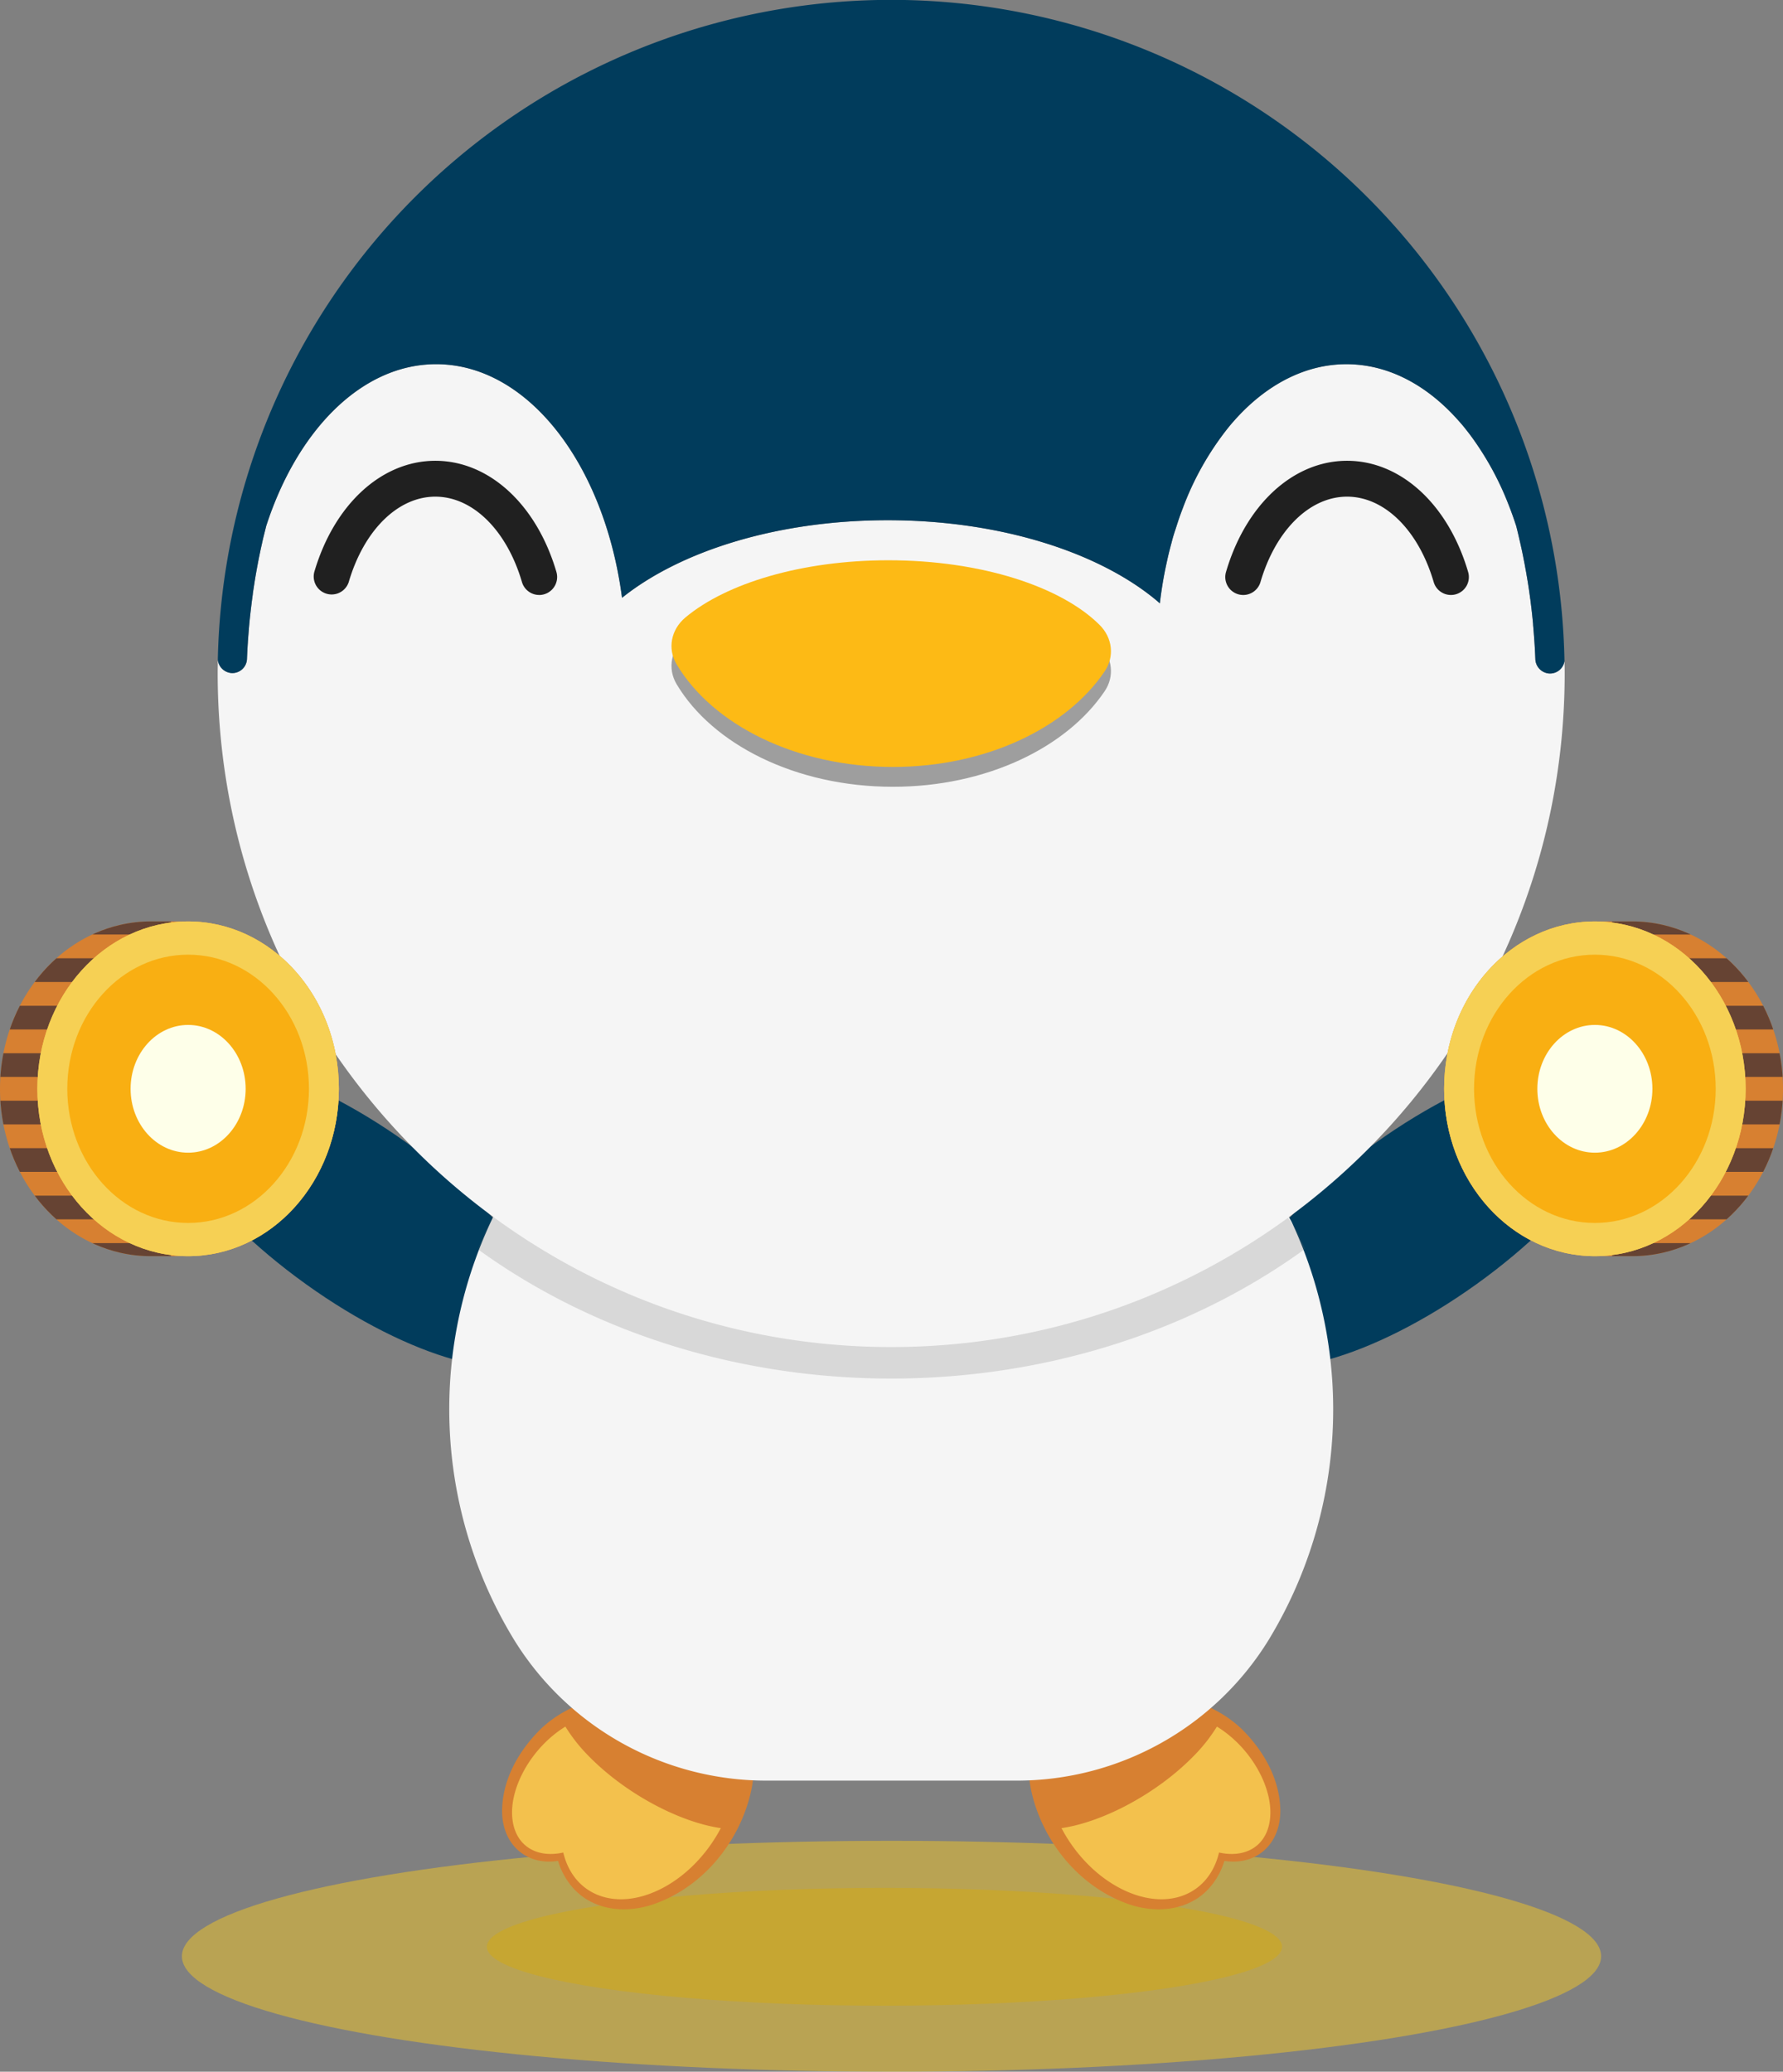 <svg xmlns="http://www.w3.org/2000/svg" xmlns:xlink="http://www.w3.org/1999/xlink" viewBox="0 0 745.05 865.63">
  <rect x="0" y="0" width="745.05" height="865.63" fill="#808080" stroke="none"/>
  <defs>
    <clipPath id="clip-path">
      <path
        d="M141.6,454.94c0,38.62-28.2,69.92-63,69.92H63a57.12,57.12,0,0,1-12.87-1.46C21.51,516.81,0,488.67,0,454.94s21.51-61.87,50.12-68.46A57.12,57.12,0,0,1,63,385H78.61C113.4,385,141.6,416.32,141.6,454.94Z"
        fill="none" />
    </clipPath>
    <clipPath id="clip-path-2">
      <path
        d="M603.45,454.94c0,38.62,28.2,69.92,63,69.92h15.62a57.12,57.12,0,0,0,12.87-1.46c28.61-6.59,50.12-34.73,50.12-68.46s-21.51-61.87-50.12-68.46A57.12,57.12,0,0,0,682.06,385H666.44C631.65,385,603.45,416.32,603.45,454.94Z"
        fill="none" />
    </clipPath>
  </defs>
  <g style="isolation:isolate">
    <g id="Layer_2" data-name="Layer 2">
      <g id="Salto">
        <g id="Base">
          <ellipse cx="372.53" cy="817.39" rx="296.52" ry="48.24" fill="#f2c626" opacity="0.5"
            style="mix-blend-mode:multiply" />
          <ellipse cx="369.58" cy="813.43" rx="166.15" ry="24.62" fill="#d9aa00" opacity="0.4"
            style="mix-blend-mode:multiply" />
        </g>
        <g id="Pin">
          <path
            d="M520.27,723.87c-5.66-6-12.84-10.09-20.56-12.86,0,0-1.23,3.75-2,6-5.26-1.13-10-.53-13.72,1.65a48.67,48.67,0,0,0-6.22-3.56c-19-9.07-36.3-1.58-40.05,16.69l-7.24-1.48a48.37,48.37,0,0,0,.37,17.58c4.62,21.63,20.43,41,41.59,48,8,2.57,17.43,2.77,25.18-1.16,6.89-3.3,11.86-10,14-17.19,13.38,2.07,23.51-7,23.38-21.2C534.8,744,528.64,732.62,520.27,723.87Z"
            fill="#d78031" />
          <path
            d="M530.44,761.69c-1.94,10.18-10.54,14.7-21.05,12.35-4.17,17.53-21.15,24.58-39.83,15.68-10.95-5.22-20.23-14.85-26-25.87,17.31-2.5,39.83-14.42,55.1-30a68.45,68.45,0,0,0,9.84-12.42C523.14,730.37,533,748.36,530.44,761.69Z"
            fill="#f3c14d" />
          <path
            d="M224.54,723.87c5.66-6,12.84-10.09,20.56-12.86,0,0,1.23,3.75,2,6,5.26-1.13,10-.53,13.72,1.65a48.67,48.67,0,0,1,6.22-3.56c19-9.07,36.3-1.58,40.05,16.69l7.24-1.48a48.37,48.37,0,0,1-.37,17.58c-4.62,21.63-20.43,41-41.59,48-8,2.57-17.43,2.77-25.18-1.16-6.89-3.3-11.86-10-14-17.19-13.38,2.07-23.52-7-23.38-21.2C210,744,216.17,732.62,224.54,723.87Z"
            fill="#d78031" />
          <path
            d="M214.37,761.69c1.94,10.18,10.54,14.7,21,12.35,4.17,17.53,21.15,24.58,39.83,15.68,10.95-5.22,20.23-14.85,26-25.87-17.31-2.5-39.83-14.42-55.1-30a68.45,68.45,0,0,1-9.84-12.42C221.67,730.37,211.83,748.36,214.37,761.69Z"
            fill="#f3c14d" />
          <path
            d="M228.24,564.37h0c12.25-16.08-13.92-55.08-58.1-86.74S80.62,433.73,69.32,450.5h0c-11.09,16.47,15,54.85,58.56,86.09S216.21,580.17,228.24,564.37Z"
            fill="#013c5c" />
          <path
            d="M516.57,564.37h0c-12.24-16.08,13.93-55.08,58.11-86.74s89.52-43.9,100.82-27.13h0c11.09,16.47-15,54.85-58.56,86.09S528.6,580.17,516.57,564.37Z"
            fill="#013c5c" />
          <path id="Cuerpo"
            d="M320.38,744h104.2a123.6,123.6,0,0,0,105.58-58.86,185.49,185.49,0,0,0,9.85-174,19.21,19.21,0,0,0-28.86-7.31,224.8,224.8,0,0,1-274.06-5.5,19.18,19.18,0,0,0-29,6.11A184.92,184.92,0,0,0,214.72,685,123.78,123.78,0,0,0,320.38,744Z"
            fill="#f5f5f5" />
          <path
            d="M545.34,521.84c-7-17.12-17.77-27.79-34.19-18a223.73,223.73,0,0,1-133.46,43.9c-108.89,3.43-147.6-81-169.61-43.29A146.9,146.9,0,0,0,199.71,522C299.27,594.09,445.86,594,545.34,521.84Z"
            fill="#646464" opacity="0.2" style="mix-blend-mode:multiply" />
        </g>
        <path
          d="M653.76,276.08a6.11,6.11,0,0,1-6.74,5.3,6.27,6.27,0,0,1-5.45-5.86.11.11,0,0,1,0-.08c-.1-2.43-.22-4.85-.39-7.27s-.34-4.72-.56-7.07c0-.12,0-.23,0-.35-.31-3.34-.68-6.67-1.12-10,0-.15,0-.3-.07-.45-.13-1-.27-2.06-.42-3.09,0-.12,0-.23-.05-.35q-.48-3.36-1.07-6.67c-.11-.67-.23-1.34-.35-2s-.22-1.21-.33-1.81c-.14-.75-.29-1.5-.44-2.26-.05-.32-.12-.65-.19-1-.19-1-.39-1.94-.59-2.9l-.12-.56c-.23-1-.45-2.08-.69-3.1s-.51-2.25-.78-3.38-.54-2.23-.82-3.35q-1.51-4.69-3.29-9.16a124.24,124.24,0,0,0-15.64-28.51c-.68-.91-1.37-1.81-2.07-2.68-1-1.31-2.11-2.59-3.21-3.81-13.11-14.78-29.27-23.49-46.77-23.49s-33.91,8.84-47.07,23.81c-.9,1-1.8,2.09-2.67,3.18a122.72,122.72,0,0,0-18.67,33.33c-.58,1.51-1.13,3-1.66,4.58s-1,3.11-1.53,4.69-1,3.18-1.4,4.8c-.23.81-.44,1.62-.65,2.44-.43,1.64-.83,3.29-1.2,5s-.74,3.35-1.07,5.06-.64,3.42-.92,5.15c-.42,2.6-.8,5.23-1.11,7.89l-1.13-1c-24.22-20.32-65.59-33.73-112.6-33.73-46,0-86.55,12.82-111,32.42-7.29-55.69-39.29-97.62-77.67-97.62-31.08,0-58,27.52-71,67.57-.33,1.33-.66,2.66-1,4s-.59,2.5-.86,3.75c0,.2-.1.38-.13.57-.24,1.06-.46,2.12-.68,3.18-.11.48-.2,1-.3,1.44-.24,1.16-.46,2.33-.68,3.5s-.46,2.51-.68,3.77-.46,2.73-.67,4.1-.42,2.7-.61,4l0,.19c-.18,1.32-.36,2.63-.52,3.95s-.35,2.83-.5,4.26c-.08.69-.16,1.39-.23,2.09q-.33,3.21-.57,6.45c-.08,1-.15,2-.23,3,0,.35,0,.69-.06,1-.06.93-.11,1.86-.16,2.79-.06,1.19-.12,2.38-.17,3.57h0a6.1,6.1,0,0,1-6.46,5.87,6.21,6.21,0,0,1-5.72-5.52c0,1.84-.06,3.68-.06,5.53C91,436.84,217,562.84,372.4,562.84s281.42-126,281.42-281.43C653.82,279.63,653.8,277.85,653.76,276.08Z"
          fill="#f5f5f5" />
        <path id="SombraNariz"
          d="M371.24,242.39c-36.18,0-67.79,9.61-84.87,23.93-6,5.06-7.53,13-3.65,19.53,15,25.22,49.85,42.89,90.38,42.89,38.93,0,72.58-16.3,88.51-39.95,4.17-6.18,3.28-14-2.12-19.38C443.45,253.4,410,242.39,371.24,242.39Z"
          fill="#646464" opacity="0.6" style="mix-blend-mode:multiply" />
        <path id="Nariz"
          d="M371.24,234.1c-36.18,0-67.79,9.61-84.87,23.93-6,5.06-7.53,13-3.65,19.52,15,25.23,49.85,42.9,90.38,42.9,38.93,0,72.58-16.3,88.51-39.95,4.17-6.18,3.28-14-2.12-19.38C443.45,245.11,410,234.1,371.24,234.1Z"
          fill="#fdba15" />
        <path
          d="M653.76,276.09a6.11,6.11,0,0,1-6.74,5.29,6.26,6.26,0,0,1-5.45-5.85.11.11,0,0,1,0-.08c-.1-2.44-.22-4.86-.39-7.28s-.34-4.72-.56-7.06c0-.12,0-.24,0-.36q-.47-5-1.12-10c0-.16,0-.31-.07-.46-.13-1-.27-2.06-.42-3.08,0-.12,0-.24-.05-.36-.32-2.23-.68-4.46-1.07-6.67-.1-.67-.22-1.34-.35-2s-.22-1.21-.33-1.81c-.13-.76-.28-1.51-.44-2.26-.05-.33-.12-.66-.19-1-.19-1-.39-1.94-.59-2.9l-.12-.56c-.22-1-.44-2.07-.69-3.1s-.51-2.25-.78-3.37-.54-2.24-.82-3.35q-1.51-4.69-3.29-9.17a124.66,124.66,0,0,0-15.64-28.51c-.68-.91-1.37-1.8-2.07-2.68-1-1.31-2.11-2.58-3.21-3.81-13.11-14.77-29.27-23.49-46.77-23.49s-33.91,8.85-47.07,23.81c-.9,1-1.8,2.09-2.67,3.18a122.63,122.63,0,0,0-18.67,33.34c-.58,1.5-1.13,3-1.66,4.57s-1,3.11-1.53,4.69-1,3.18-1.4,4.81c-.23.81-.44,1.61-.65,2.43-.43,1.64-.83,3.29-1.2,5s-.74,3.36-1.07,5.06-.64,3.42-.92,5.15c-.42,2.6-.8,5.24-1.11,7.89l-1.13-1c-24.22-20.33-65.59-33.74-112.6-33.74-46,0-86.56,12.83-111,32.42-7.29-55.69-39.29-97.62-77.67-97.62-31.08,0-58,27.52-71,67.57-.33,1.33-.66,2.66-1,4s-.59,2.49-.86,3.75a5.25,5.25,0,0,0-.13.57c-.24,1-.46,2.11-.68,3.18-.11.47-.2,1-.3,1.43-.24,1.16-.46,2.33-.68,3.5s-.46,2.52-.68,3.78-.46,2.73-.67,4.1-.42,2.69-.61,4l0,.2c-.18,1.31-.36,2.62-.52,3.95s-.35,2.82-.5,4.25c-.08.7-.16,1.39-.23,2.09q-.33,3.21-.57,6.45c-.08,1-.15,2-.23,3l-.06,1c-.06.93-.11,1.87-.16,2.8-.07,1.18-.12,2.38-.17,3.56v0h0a6.12,6.12,0,0,1-6.46,5.88,6.22,6.22,0,0,1-5.72-5.53,281.41,281.41,0,0,1,562.71.21Z"
          fill="#013c5c" />
        <path
          d="M225.31,248.6a7.51,7.51,0,0,1-7.2-5.39c-6.36-21.68-20.57-35.69-36.2-35.69s-29.83,14-36.19,35.69A7.5,7.5,0,0,1,131.33,239c8.28-28.23,28.13-46.47,50.58-46.47s42.32,18.24,50.6,46.47a7.52,7.52,0,0,1-7.2,9.61Z"
          fill="#202020" />
        <path
          d="M606.28,248.6a7.5,7.5,0,0,1-7.19-5.39c-6.36-21.68-20.57-35.69-36.2-35.69s-29.83,14-36.19,35.69A7.5,7.5,0,0,1,512.3,239c8.28-28.23,28.14-46.47,50.59-46.47S605.2,210.76,613.48,239a7.49,7.49,0,0,1-5.09,9.3A7.33,7.33,0,0,1,606.28,248.6Z"
          fill="#202020" />
        <path
          d="M141.6,454.94c0,38.62-28.2,69.92-63,69.92H63a57.12,57.12,0,0,1-12.87-1.46C21.51,516.81,0,488.67,0,454.94s21.51-61.87,50.12-68.46A57.12,57.12,0,0,1,63,385H78.61C113.4,385,141.6,416.32,141.6,454.94Z"
          fill="#d78031" />
        <g clip-path="url(#clip-path)">
          <rect x="25.62" y="344.68" width="9.9" height="81.7" transform="translate(416.1 354.95) rotate(90)"
            fill="#664333" />
          <rect x="25.62" y="364.51" width="9.9" height="81.7" transform="translate(435.93 374.79) rotate(90)"
            fill="#664333" />
          <rect x="25.62" y="384.34" width="9.9" height="81.7" transform="translate(455.76 394.62) rotate(90)"
            fill="#664333" />
          <rect x="25.62" y="404.18" width="9.9" height="81.7" transform="translate(475.6 414.45) rotate(90)"
            fill="#664333" />
          <rect x="25.62" y="424.01" width="9.9" height="81.7" transform="translate(495.43 434.29) rotate(90)"
            fill="#664333" />
          <rect x="25.62" y="443.85" width="9.9" height="81.7" transform="translate(515.27 454.12) rotate(90)"
            fill="#664333" />
          <rect x="25.62" y="463.68" width="9.9" height="81.7" transform="translate(535.1 473.96) rotate(90)"
            fill="#664333" />
          <rect x="25.62" y="483.51" width="9.9" height="81.7" transform="translate(554.93 493.79) rotate(90)"
            fill="#664333" />
        </g>
        <ellipse cx="78.61" cy="454.94" rx="62.99" ry="69.92" fill="#f6d054" />
        <ellipse cx="78.61" cy="454.94" rx="62.99" ry="69.92" fill="#f6d054" />
        <ellipse cx="78.61" cy="454.94" rx="50.49" ry="56.05" fill="#f9af12" />
        <ellipse cx="78.61" cy="454.94" rx="24.04" ry="26.69" fill="#feffe9" />
        <path
          d="M603.45,454.94c0,38.62,28.2,69.92,63,69.92h15.62a57.12,57.12,0,0,0,12.87-1.46c28.61-6.59,50.12-34.73,50.12-68.46s-21.51-61.87-50.12-68.46A57.12,57.12,0,0,0,682.06,385H666.44C631.65,385,603.45,416.32,603.45,454.94Z"
          fill="#d78031" />
        <g clip-path="url(#clip-path-2)">
          <rect x="709.53" y="344.68" width="9.9" height="81.7" transform="translate(1100 -328.95) rotate(90)"
            fill="#664333" />
          <rect x="709.53" y="364.51" width="9.9" height="81.7" transform="translate(1119.84 -309.12) rotate(90)"
            fill="#664333" />
          <rect x="709.53" y="384.34" width="9.9" height="81.7" transform="translate(1139.67 -289.29) rotate(90)"
            fill="#664333" />
          <rect x="709.53" y="404.18" width="9.9" height="81.7" transform="translate(1159.5 -269.45) rotate(90)"
            fill="#664333" />
          <rect x="709.53" y="424.01" width="9.9" height="81.7" transform="translate(1179.34 -249.62) rotate(90)"
            fill="#664333" />
          <rect x="709.53" y="443.85" width="9.9" height="81.7" transform="translate(1199.17 -229.78) rotate(90)"
            fill="#664333" />
          <rect x="709.53" y="463.68" width="9.9" height="81.7" transform="translate(1219.01 -209.95) rotate(90)"
            fill="#664333" />
          <rect x="709.53" y="483.51" width="9.9" height="81.7" transform="translate(1238.84 -190.12) rotate(90)"
            fill="#664333" />
        </g>
        <ellipse cx="666.44" cy="454.94" rx="62.99" ry="69.92" fill="#f6d054" />
        <ellipse cx="666.44" cy="454.94" rx="62.99" ry="69.92" fill="#f6d054" />
        <ellipse cx="666.44" cy="454.94" rx="50.49" ry="56.05" fill="#f9af12" />
        <ellipse cx="666.44" cy="454.94" rx="24.04" ry="26.69" fill="#feffe9" />
      </g>
    </g>
  </g>
</svg>